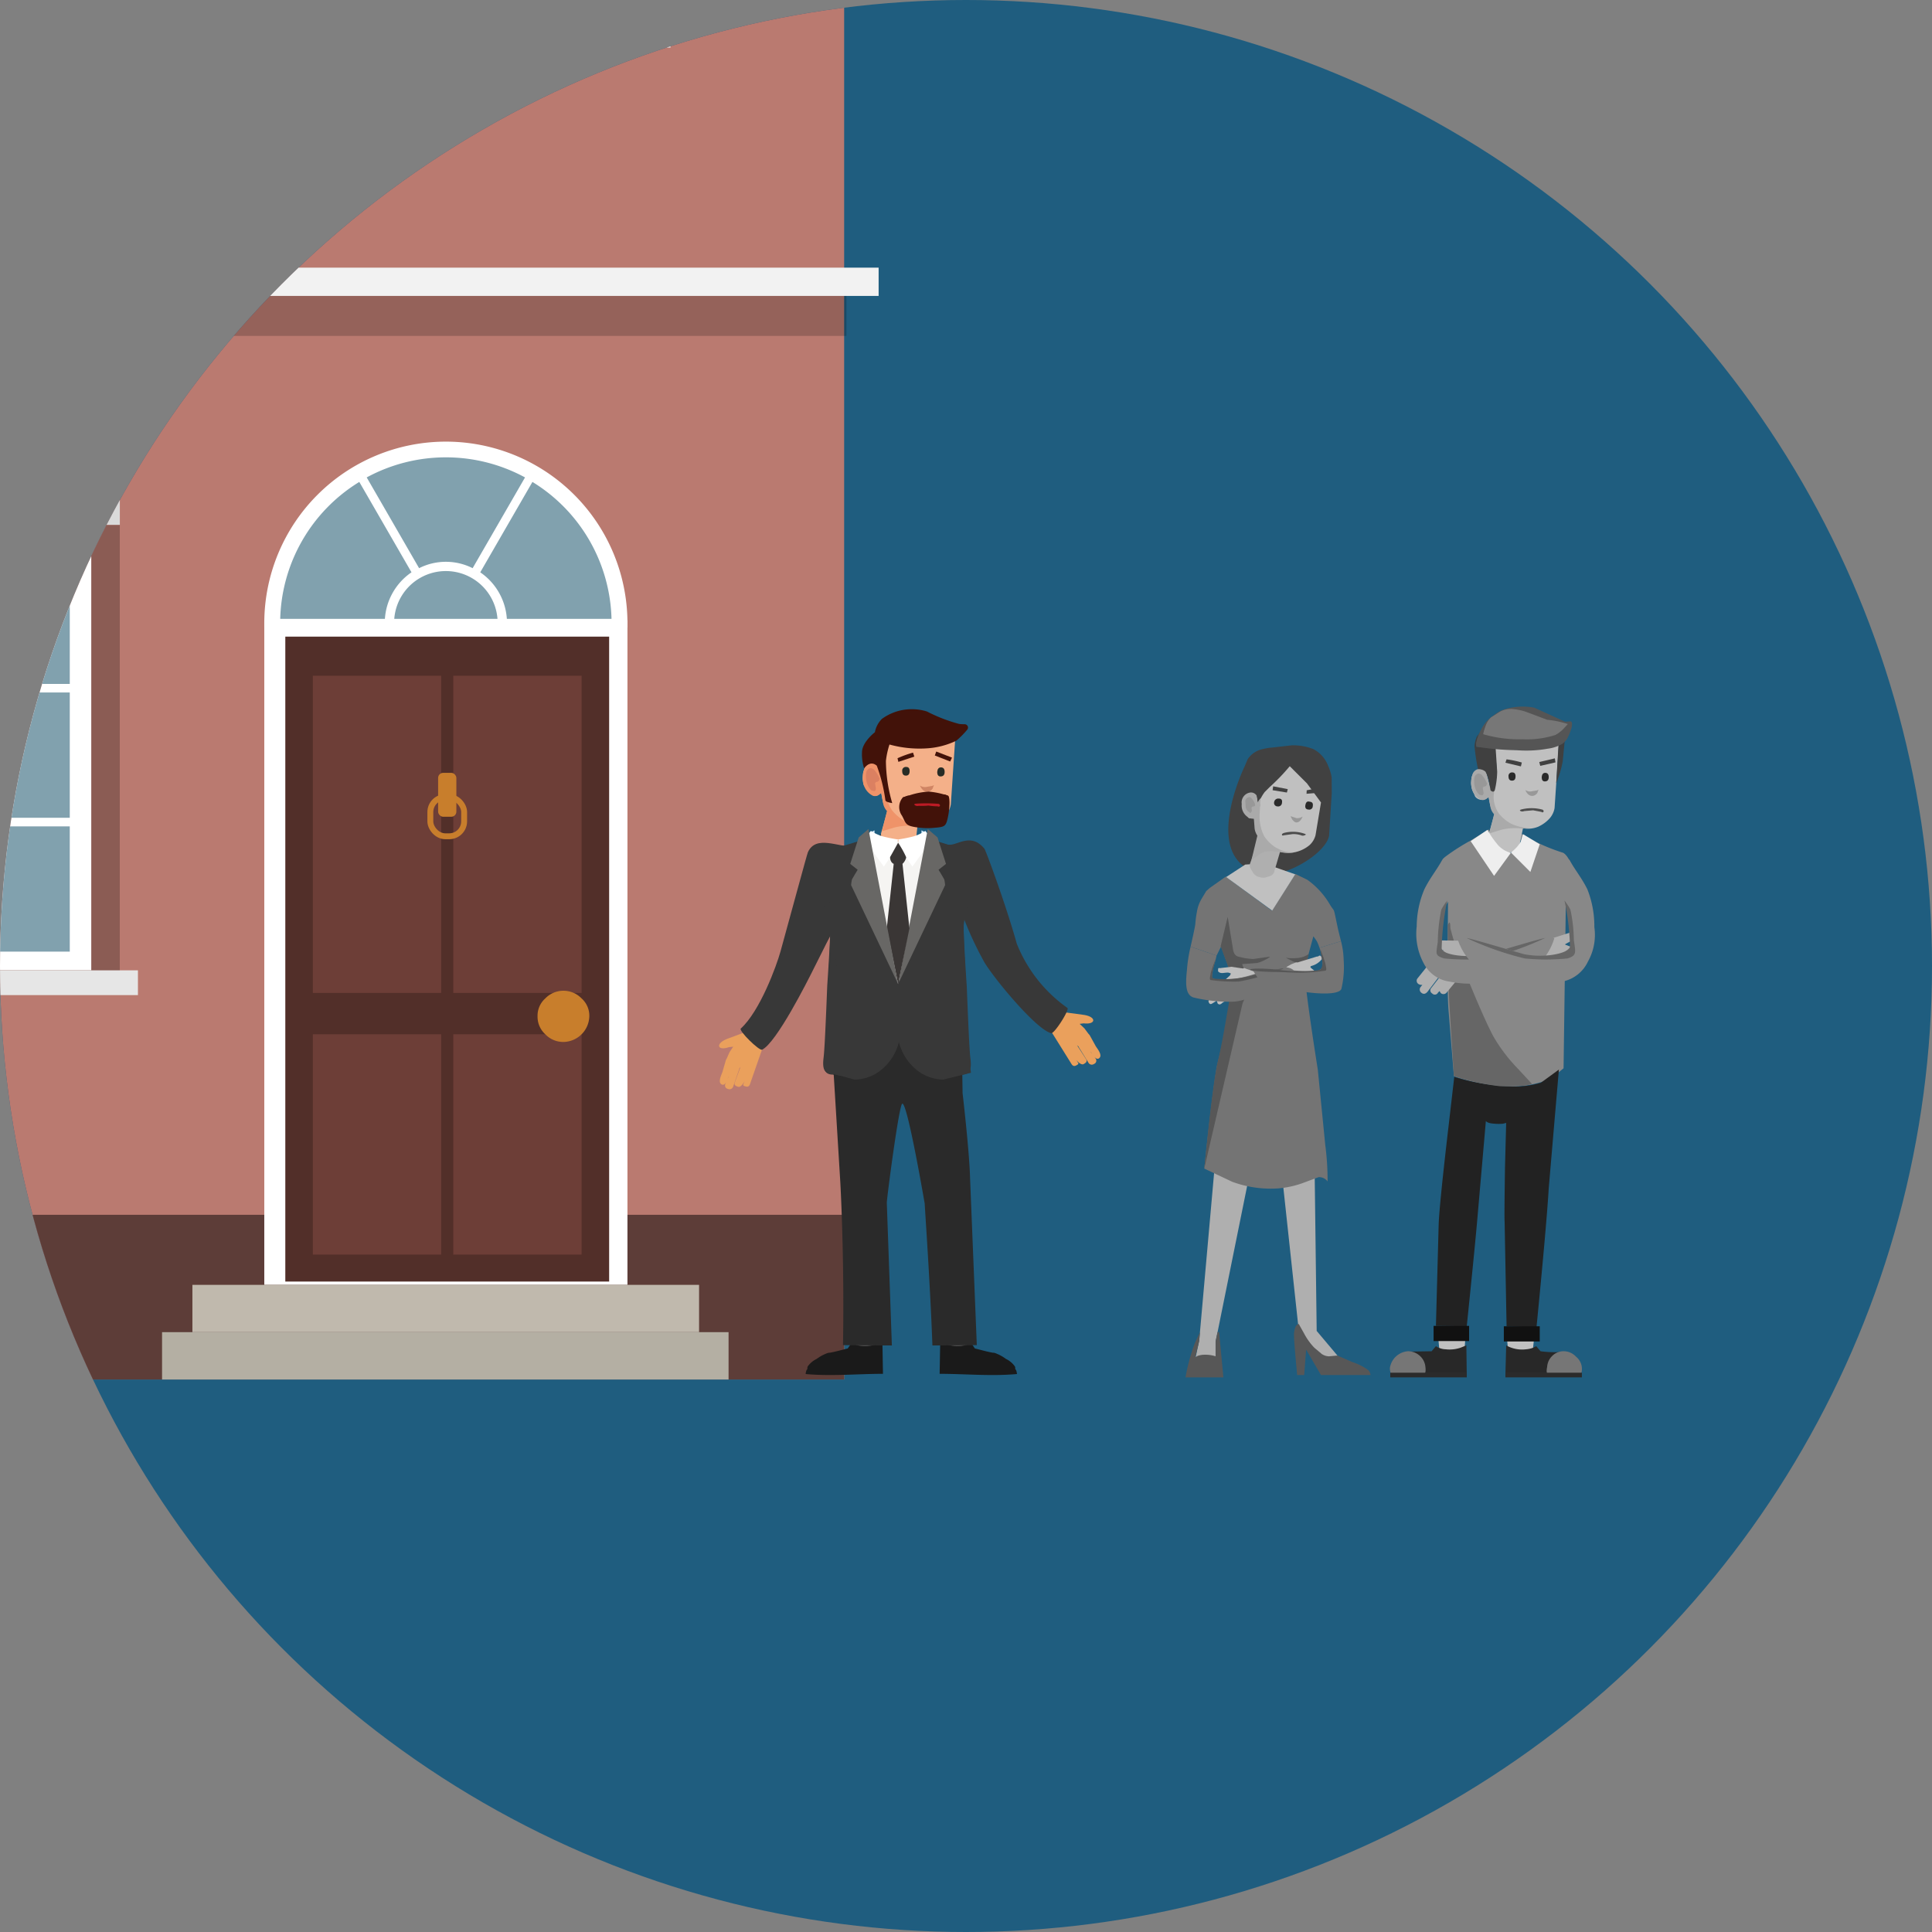 <?xml version="1.0" encoding="UTF-8"?>
<svg xmlns="http://www.w3.org/2000/svg" xmlns:xlink="http://www.w3.org/1999/xlink" width="160" height="160" viewBox="0 0 160 160">
  <rect x="0" y="0" width="160" height="160" fill="#808080" stroke="none"/>
  <defs>
    <style>.cls-1,.cls-14{fill:none;}.cls-2{fill:#1f5d7f;}.cls-3{clip-path:url(#clip-path);}.cls-4{fill:#ba7a70;}.cls-12,.cls-13,.cls-15,.cls-16,.cls-18,.cls-4,.cls-5,.cls-55{fill-rule:evenodd;}.cls-5{fill:#5d3d38;}.cls-6{fill:#f2f2f2;}.cls-7{opacity:0.2;}.cls-12,.cls-8{fill:#fff;}.cls-9{fill:#522f29;}.cls-10{fill:#6d3e37;}.cls-11{fill:#c87e2c;}.cls-13{fill:#81a1ae;}.cls-14{stroke:#c87e2c;stroke-miterlimit:10;stroke-width:0.488px;}.cls-15{fill:#c0b9ad;}.cls-16{fill:#b4afa3;}.cls-17{fill:#8b5c54;}.cls-18{fill:#e6e6e6;}.cls-19{fill:#2e2c37;}.cls-20{fill:#dadada;}.cls-21{fill:#414141;}.cls-22{fill:#afafaf;}.cls-23{fill:#747474;}.cls-24{fill:#575757;}.cls-25{fill:#bebebe;}.cls-26{fill:silver;}.cls-27{fill:#aaa;}.cls-28{fill:#989898;}.cls-29{fill:#2a2a2a;}.cls-30{fill:#4d4d4d;}.cls-31{fill:#888;}.cls-32{fill:#404040;}.cls-33{fill:#555;}.cls-34{fill:#777;}.cls-35{fill:#c1c1c1;}.cls-36{fill:#222;}.cls-37{fill:#282828;}.cls-38{fill:#767676;}.cls-39{fill:#2b2b2b;}.cls-40{fill:#111;}.cls-41{fill:#666;}.cls-42{fill:#eee;}.cls-43{fill:#eaa05c;}.cls-44{fill:#383838;}.cls-45{fill:#535353;}.cls-46{fill:#1a1a1a;}.cls-47{fill:url(#radial-gradient);}.cls-48{fill:url(#radial-gradient-2);}.cls-49{fill:#f4b089;}.cls-50{fill:#ef9369;}.cls-51{fill:#db8061;}.cls-52{fill:#d08564;}.cls-53{fill:#272c26;}.cls-54,.cls-55{fill:#421209;}.cls-56{fill:#bd1b25;}.cls-57{fill:#f5f4f2;}.cls-58{fill:#686765;}.cls-59{fill:#3a3635;}</style>
    <clipPath id="clip-path">
      <circle class="cls-1" cx="80" cy="80" r="80"></circle>
    </clipPath>
    <radialGradient id="radial-gradient" cx="-2676.327" cy="69.849" r="2.443" gradientTransform="matrix(-1, 0, 0, 1, -2600.274, 0)" gradientUnits="userSpaceOnUse">
      <stop offset="0" stop-color="#fff"></stop>
      <stop offset="1" stop-color="#8bc4eb"></stop>
    </radialGradient>
    <radialGradient id="radial-gradient-2" cx="-969.271" cy="69.849" r="2.443" gradientTransform="translate(1041.954)" xlink:href="#radial-gradient"></radialGradient>
  </defs>
  <g id="Layer_1" data-name="Layer 1">
    <circle class="cls-2" cx="80" cy="80" r="80"></circle>
    <g class="cls-3">
      <polygon class="cls-4" points="69.909 72.773 69.909 -51.96 58.958 -51.96 58.958 -42.55 -86.661 -42.55 -86.661 -51.96 -97.616 -51.96 -97.616 114.244 69.909 114.244 69.909 72.773"></polygon>
      <polygon class="cls-5" points="69.91 114.244 69.91 100.602 -97.615 100.602 -97.615 114.244 69.91 114.244 69.91 114.244"></polygon>
      <rect class="cls-6" x="-100.284" y="22.164" width="173.048" height="2.344"></rect>
      <rect class="cls-7" x="-97.616" y="24.507" width="167.712" height="3.31"></rect>
      <rect class="cls-8" x="21.887" y="51.367" width="30.076" height="55.04" transform="translate(73.85 157.774) rotate(180)"></rect>
      <g id="Symbol_9_0_Layer2_0_MEMBER_8_MEMBER_12_MEMBER_0_FILL" data-name="Symbol 9 0 Layer2 0 MEMBER 8 MEMBER 12 MEMBER 0 FILL">
        <path class="cls-9" d="M50.447,52.722H23.628v53.41H50.447Z"></path>
      </g>
      <g id="Symbol_9_0_Layer2_0_MEMBER_8_MEMBER_12_MEMBER_1_MEMBER_0_FILL" data-name="Symbol 9 0 Layer2 0 MEMBER 8 MEMBER 12 MEMBER 1 MEMBER 0 FILL">
        <path class="cls-10" d="M36.536,82.231V55.96H25.909V82.231Z"></path>
      </g>
      <g id="Symbol_9_0_Layer2_0_MEMBER_8_MEMBER_12_MEMBER_1_MEMBER_1_FILL" data-name="Symbol 9 0 Layer2 0 MEMBER 8 MEMBER 12 MEMBER 1 MEMBER 1 FILL">
        <path class="cls-10" d="M37.54,55.96V82.231H48.167V55.96Z"></path>
      </g>
      <g id="Symbol_9_0_Layer2_0_MEMBER_8_MEMBER_12_MEMBER_2_MEMBER_0_FILL" data-name="Symbol 9 0 Layer2 0 MEMBER 8 MEMBER 12 MEMBER 2 MEMBER 0 FILL">
        <path class="cls-10" d="M36.536,103.896V85.652H25.909v18.244Z"></path>
      </g>
      <g id="Symbol_9_0_Layer2_0_MEMBER_8_MEMBER_12_MEMBER_2_MEMBER_1_FILL" data-name="Symbol 9 0 Layer2 0 MEMBER 8 MEMBER 12 MEMBER 2 MEMBER 1 FILL">
        <path class="cls-10" d="M48.167,103.896V85.652H37.54v18.244Z"></path>
      </g>
      <g id="Symbol_9_0_Layer2_0_MEMBER_8_MEMBER_13_FILL" data-name="Symbol 9 0 Layer2 0 MEMBER 8 MEMBER 13 FILL">
        <path class="cls-11" d="M48.805,84.147a1.914,1.914,0,0,0-.639-1.46,2.093,2.093,0,0,0-3.01,0,1.913,1.913,0,0,0-.638,1.46,1.964,1.964,0,0,0,.638,1.505,2.059,2.059,0,0,0,1.505.639,2.181,2.181,0,0,0,2.144-2.144Z"></path>
      </g>
      <path class="cls-12" d="M36.925,36.574a15.038,15.038,0,0,1,15.038,15.038v.353H21.887v-.353A15.038,15.038,0,0,1,36.925,36.574Z"></path>
      <path class="cls-13" d="M39.142,47.054a4.915,4.915,0,0,0-4.434,0L30.369,39.538a13.755,13.755,0,0,1,13.112,0Z"></path>
      <path class="cls-13" d="M34.078,47.397a5.071,5.071,0,0,0-2.202,3.856H23.207a13.709,13.709,0,0,1,6.549-11.342Z"></path>
      <path class="cls-13" d="M41.975,51.253a5.071,5.071,0,0,0-2.203-3.856l4.322-7.486a13.709,13.709,0,0,1,6.549,11.342Z"></path>
      <path class="cls-13" d="M32.651,51.253a4.287,4.287,0,0,1,8.549,0Z"></path>
      <rect class="cls-11" x="36.282" y="64.005" width="1.511" height="3.636" rx="0.419" transform="translate(74.076 131.645) rotate(180)"></rect>
      <rect class="cls-14" x="35.638" y="66.017" width="2.799" height="3.24" rx="1.233" transform="translate(74.076 135.273) rotate(180)"></rect>
      <polygon class="cls-15" points="15.934 110.325 15.934 106.407 57.894 106.407 57.894 110.325 15.934 110.325 15.934 110.325"></polygon>
      <polygon class="cls-16" points="13.421 114.244 13.421 110.325 60.337 110.325 60.337 114.244 53.35 114.244 13.421 114.244 13.421 114.244"></polygon>
      <rect class="cls-17" x="-30.657" y="43.477" width="40.576" height="38.12" transform="translate(-20.737 125.075) rotate(-180)"></rect>
      <polygon class="cls-12" points="7.558 44.718 -28.295 44.718 -28.295 80.356 7.558 80.356 7.558 44.718 7.558 44.718"></polygon>
      <polygon class="cls-18" points="11.423 80.357 -32.16 80.357 -32.16 82.409 11.423 82.409 11.423 80.357 11.423 80.357"></polygon>
      <path class="cls-13" d="M-5.531,46.263V56.64h-9.675V46.263Zm-11.312,0V56.64h-9.672V46.263Zm-9.672,11.086h9.672V67.726h-9.672V57.349Zm0,11.088h9.672V78.811h-9.672V68.436Zm11.311-11.088h9.672V67.726h-9.672V57.349Zm0,11.088h9.672V78.811h-9.672V68.436ZM5.778,46.263V56.64H-3.894V46.263ZM-3.894,57.349H5.778V67.726H-3.894V57.349Zm0,11.088H5.778V78.811H-3.894V68.436Z"></path>
      <path class="cls-19" d="M-23.857,33.614H3.102a6.93,6.93,0,0,1,6.93,6.93v0a0,0,0,0,1,0,0H-30.787a0,0,0,0,1,0,0v0A6.93,6.93,0,0,1-23.857,33.614Z"></path>
      <rect class="cls-20" x="-30.68" y="40.544" width="40.605" height="2.922"></rect>
      <polygon class="cls-18" points="2.417 1.89 -29.937 1.89 -29.937 3.942 2.417 3.942 2.417 1.89 2.417 1.89"></polygon>
      <rect class="cls-17" x="26.432" y="-32.775" width="25.876" height="35.905"></rect>
      <polygon class="cls-12" points="27.561 -31.535 51.14 -31.535 51.14 1.889 27.561 1.889 27.561 -31.535 27.561 -31.535"></polygon>
      <polygon class="cls-18" points="23.174 1.89 55.527 1.89 55.527 3.942 23.174 3.942 23.174 1.89 23.174 1.89"></polygon>
      <path class="cls-13" d="M49.841-29.938V-19.56H40.169V-29.938Zm0,11.088V.344H40.169V-18.85ZM38.53-29.938V-19.56H28.858V-29.938Zm0,11.088V.344H28.858V-18.85Z"></path>
      <g id="Symbol_1_Newcz_0_Layer2_3_MEMBER_9_MEMBER_0_MEMBER_0_MEMBER_0_FILL" data-name="Symbol 1   Newcz 0 Layer2 3 MEMBER 9 MEMBER 0 MEMBER 0 MEMBER 0 FILL">
        <path class="cls-21" d="M108.765,62.036a4.615,4.615,0,0,0-1.799-.311l-1.536.177a4.987,4.987,0,0,0-1.084.194,1.995,1.995,0,0,0-1.017.774l-.244.581s-3.921,7.992,1.546,8.922c1.884.32,5.192-1.736,5.441-3.174l.219-3.536-.009-1.278A3.557,3.557,0,0,0,110,63.45,2.599,2.599,0,0,0,108.765,62.036Z"></path>
      </g>
      <g id="Symbol_1_Newcz_0_Layer2_3_MEMBER_0_MEMBER_0_MEMBER_0_MEMBER_0_FILL" data-name="Symbol 1   Newcz 0 Layer2 3 MEMBER 0 MEMBER 0 MEMBER 0 MEMBER 0 FILL">
        <path class="cls-22" d="M108.88,97.521l-2.65.355,1.293,11.991v.808l1.972,2.101,1.454-.291-1.907-2.263Z"></path>
      </g>
      <g id="Symbol_1_Newcz_0_Layer2_3_MEMBER_1_MEMBER_0_MEMBER_0_MEMBER_0_FILL" data-name="Symbol 1   Newcz 0 Layer2 3 MEMBER 1 MEMBER 0 MEMBER 0 MEMBER 0 FILL">
        <path class="cls-22" d="M99.022,112.388l-.259.517,1.907-.032v-1.745l2.65-13.09-2.747-1.196-1.261,14.189Z"></path>
      </g>
      <path class="cls-23" d="M101.543,85.141a21.859,21.859,0,0,0,.453-2.185c1.589-.679,2.089-.39,2.089-.799-.244-1.161-.244-1.161-2.068-1.077a4.699,4.699,0,0,0-.247-.915l-.646-1.778-.374.749L98.6,78.399c.221-.973.353-1.6.39-1.855a7.782,7.782,0,0,1,.129-1.002,3.032,3.032,0,0,1,.388-1.099l.388-.647.291-.259,1.325-.937,3.814,2.812,1.939-3.038,1.002.485a6.596,6.596,0,0,1,1.842,2.004c.495.84.253-.01.706,2.102.091.379.172.692.241.98l-1.779.547a4.238,4.238,0,0,0-.215-.53,4.33,4.33,0,0,0-.294-.418l-.438,1.617a10.492,10.492,0,0,0-.162,2.683q.258,2.23.97,6.755l.614,6.206a22.58,22.58,0,0,1,.194,3.038.864.864,0,0,0-.743-.356l-1.131.42a7.92,7.92,0,0,1-2.295.517,9.276,9.276,0,0,1-3.717-.549l-2.327-1.099q.743-6.917,1.067-8.565Z"></path>
      <g id="Symbol_1_Newcz_0_Layer2_3_MEMBER_5_MEMBER_0_MEMBER_0_MEMBER_0_FILL" data-name="Symbol 1   Newcz 0 Layer2 3 MEMBER 5 MEMBER 0 MEMBER 0 MEMBER 0 FILL">
        <path class="cls-24" d="M103.774,79.421a5.336,5.336,0,0,1-1.196-.194q-.355-.065-.453-.549l-.453-2.747-.582,2.424.905,2.489a18.963,18.963,0,0,1-.323,2.78q-.485,2.909-.808,4.234-.42,1.713-1.131,8.921l3.167-13.672.356-.84-.162-1.842-.226-.582,1.26-.097a2.748,2.748,0,0,0,.646-.259q.388-.194.388-.259Z"></path>
      </g>
      <g id="Symbol_1_Newcz_0_Layer2_3_MEMBER_6_MEMBER_0_MEMBER_0_MEMBER_0_FILL" data-name="Symbol 1   Newcz 0 Layer2 3 MEMBER 6 MEMBER 0 MEMBER 0 MEMBER 0 FILL">
        <path class="cls-24" d="M106.876,79.356l-.388-.032.453.226a1.538,1.538,0,0,0,1.293.097l.162-.646a1.809,1.809,0,0,1-.84.323A4.377,4.377,0,0,1,106.876,79.356Z"></path>
      </g>
      <g id="Symbol_1_Newcz_0_Layer2_3_MEMBER_2_MEMBER_0_MEMBER_0_MEMBER_0_FILL" data-name="Symbol 1   Newcz 0 Layer2 3 MEMBER 2 MEMBER 0 MEMBER 0 MEMBER 0 FILL">
        <path class="cls-25" d="M107.465,79.704l-.137-.002-.391.153-.346.2a.968.968,0,0,0-.309.703l.361.281,1.918,1.034.229.004a.412.412,0,0,1,.501.1l.136.048.206-.019.05-.274.362.189q.205.027.276-.087c.047-.075-.051-.142-.14-.235l-.234-.179.046-.045.34.166q.227.095.321-.04a.218.218,0,0,0-.132-.322l-1.472-.825-.451-.373q-.18-.14.072-.204a1.603,1.603,0,0,0,.81-.558l-.043-.138q-.043-.138-.135-.14l-.046-.001-.139.089-.022-.023Z"></path>
      </g>
      <g id="Symbol_1_Newcz_0_Layer2_3_MEMBER_7_MEMBER_0_MEMBER_0_MEMBER_0_FILL" data-name="Symbol 1   Newcz 0 Layer2 3 MEMBER 7 MEMBER 0 MEMBER 0 MEMBER 0 FILL">
        <path class="cls-24" d="M107.555,109.641l-.065.032q-.032,0-.162.129a1.733,1.733,0,0,0-.162.873q0,.453.259,3.2h.582l.162-2.101,1.228,2.101h4.105a.711.711,0,0,0-.162-.388,4.491,4.491,0,0,0-1.325-.679l-1.26-.549-.679.065a1.089,1.089,0,0,1-.614-.194l-.614-.517a5.077,5.077,0,0,1-.84-1.164Z"></path>
      </g>
      <g id="Symbol_1_Newcz_0_Layer2_3_MEMBER_8_MEMBER_0_MEMBER_0_MEMBER_0_FILL" data-name="Symbol 1   Newcz 0 Layer2 3 MEMBER 8 MEMBER 0 MEMBER 0 MEMBER 0 FILL">
        <path class="cls-24" d="M98.699,111.968a14.131,14.131,0,0,0-.517,2.101h3.135l-.356-3.749h-.129l-.162.743v1.26a2.685,2.685,0,0,0-.905-.129,1.648,1.648,0,0,0-.582.097l-.194.097.323-1.325.065-.743-.259.549A6.945,6.945,0,0,0,98.699,111.968Z"></path>
      </g>
      <g id="Symbol_1_Newcz_0_Layer2_3_MEMBER_10_MEMBER_0_MEMBER_0_MEMBER_0_FILL" data-name="Symbol 1   Newcz 0 Layer2 3 MEMBER 10 MEMBER 0 MEMBER 0 MEMBER 0 FILL">
        <path class="cls-26" d="M103.127,71.599l-1.584,1.034,3.814,2.78,1.907-3.006-2.586-.905Z"></path>
      </g>
      <g id="Symbol_1_Newcz_0_Layer2_3_MEMBER_11_MEMBER_0_MEMBER_0_MEMBER_0_FILL" data-name="Symbol 1   Newcz 0 Layer2 3 MEMBER 11 MEMBER 0 MEMBER 0 MEMBER 0 FILL">
        <path class="cls-22" d="M103.515,71.534v.065q-.065.194.226.614a.816.816,0,0,0,.549.42.917.917,0,0,0,.711-.032.652.652,0,0,0,.517-.355v-.032l.485-1.648h.032l-1.713-1.228Z"></path>
      </g>
      <g id="Symbol_1_Newcz_0_Layer2_3_MEMBER_12_MEMBER_0_MEMBER_0_MEMBER_0_FILL" data-name="Symbol 1   Newcz 0 Layer2 3 MEMBER 12 MEMBER 0 MEMBER 0 MEMBER 0 FILL">
        <path class="cls-26" d="M106.812,63.454a17.184,17.184,0,0,1-1.681,1.745l-.388.388a3.296,3.296,0,0,0-.291.453.748.748,0,0,0-.129.517.928.928,0,0,1-.097.55q.032-.034-.032-.323l-.097-.679a.584.584,0,0,0-.355-.388.708.708,0,0,0-.485.097.78.78,0,0,0-.323.549l-.065.323.065.323.162.291v.032l.032.032v.032l.291.355.323.032a.628.628,0,0,1,.323.129,3.434,3.434,0,0,0,.291,1.325l-.032.097,1.713,1.228a2.772,2.772,0,0,0,2.424-.582,1.696,1.696,0,0,0,.485-.808l.453-2.715-1.164-1.584Z"></path>
      </g>
      <g id="Symbol_1_Newcz_0_Layer2_3_MEMBER_13_MEMBER_0_MEMBER_0_MEMBER_0_FILL" data-name="Symbol 1   Newcz 0 Layer2 3 MEMBER 13 MEMBER 0 MEMBER 0 MEMBER 0 FILL">
        <path class="cls-27" d="M104.064,65.878a.553.553,0,0,0-.614-.226.83.83,0,0,0-.614.937,1.14,1.14,0,0,0,.485,1.067.656.656,0,0,0,.517.129l.065.84a1.431,1.431,0,0,0,.226.582l-.485,2.004.453-.291a2.567,2.567,0,0,1,.614-.388,5.404,5.404,0,0,1,1.616.065,3.264,3.264,0,0,0,1.002-.032,2.276,2.276,0,0,1-1.067-.097,4.043,4.043,0,0,1-.679-.323,3.289,3.289,0,0,1-.873-.873,3.552,3.552,0,0,1-.388-1.907l.065-1.261q0,.032-.129.162l-.097.194Z"></path>
      </g>
      <g id="Symbol_1_Newcz_0_Layer2_3_MEMBER_14_MEMBER_0_MEMBER_0_MEMBER_0_FILL" data-name="Symbol 1   Newcz 0 Layer2 3 MEMBER 14 MEMBER 0 MEMBER 0 MEMBER 0 FILL">
        <path class="cls-28" d="M103.515,66.007a.398.398,0,0,0-.323.162l-.065.129.032.485a.583.583,0,0,0,.259.453l.097.065c.043.043.065.043.065,0q.065-.065.065-.097l.032-.032-.032-.291q.065-.097.129-.097h.032q.129,0,.129-.097v-.097a1.312,1.312,0,0,0-.323-.517Z"></path>
      </g>
      <g id="Symbol_1_Newcz_0_Layer2_3_MEMBER_15_MEMBER_0_MEMBER_0_MEMBER_0_FILL" data-name="Symbol 1   Newcz 0 Layer2 3 MEMBER 15 MEMBER 0 MEMBER 0 MEMBER 0 FILL">
        <path class="cls-28" d="M107.361,67.753l-.485-.162.129.259q.194.259.356.259.323,0,.517-.485A.828.828,0,0,1,107.361,67.753Z"></path>
      </g>
      <g id="Symbol_1_Newcz_0_Layer2_3_MEMBER_16_MEMBER_0_MEMBER_0_MEMBER_0_FILL" data-name="Symbol 1   Newcz 0 Layer2 3 MEMBER 16 MEMBER 0 MEMBER 0 MEMBER 0 FILL">
        <path class="cls-29" d="M105.81,66.783a.309.309,0,0,0,.356-.291q.065-.355-.259-.355a.342.342,0,0,0-.388.291A.287.287,0,0,0,105.81,66.783Z"></path>
      </g>
      <g id="Symbol_1_Newcz_0_Layer2_3_MEMBER_17_MEMBER_0_MEMBER_0_MEMBER_0_FILL" data-name="Symbol 1   Newcz 0 Layer2 3 MEMBER 17 MEMBER 0 MEMBER 0 MEMBER 0 FILL">
        <path class="cls-29" d="M108.363,67.042a.287.287,0,0,0,.355-.291.364.364,0,0,0-.032-.259.31.31,0,0,0-.226-.097q-.291-.097-.355.291a.387.387,0,0,0,.032.259A.311.311,0,0,0,108.363,67.042Z"></path>
      </g>
      <g id="Symbol_1_Newcz_0_Layer2_3_MEMBER_18_MEMBER_0_MEMBER_0_MEMBER_0_FILL" data-name="Symbol 1   Newcz 0 Layer2 3 MEMBER 18 MEMBER 0 MEMBER 0 MEMBER 0 FILL">
        <path class="cls-21" d="M105.392,65.442l1.184.193.07-.282-1.208-.233Z"></path>
      </g>
      <g id="Symbol_1_Newcz_0_Layer2_3_MEMBER_19_MEMBER_0_MEMBER_0_MEMBER_0_FILL" data-name="Symbol 1   Newcz 0 Layer2 3 MEMBER 19 MEMBER 0 MEMBER 0 MEMBER 0 FILL">
        <path class="cls-21" d="M108.986,65.673l-.347-.306-.423.081-.014.289Z"></path>
      </g>
      <g id="Symbol_1_Newcz_0_Layer2_3_MEMBER_20_MEMBER_0_MEMBER_0_MEMBER_0_FILL" data-name="Symbol 1   Newcz 0 Layer2 3 MEMBER 20 MEMBER 0 MEMBER 0 MEMBER 0 FILL">
        <path class="cls-30" d="M106.165,69.11q0,.129.162.065l.711-.097a1.928,1.928,0,0,1,.711.097.342.342,0,0,0,.291,0q.194-.065,0-.129a2.941,2.941,0,0,0-1.713-.065Q106.165,69.046,106.165,69.11Z"></path>
      </g>
      <g id="Symbol_1_Newcz_0_Layer2_3_MEMBER_3_MEMBER_0_MEMBER_0_MEMBER_0_FILL" data-name="Symbol 1   Newcz 0 Layer2 3 MEMBER 3 MEMBER 0 MEMBER 0 MEMBER 0 FILL">
        <path class="cls-25" d="M100.879,80.311l-.01.116c.217.281.528.09.884.125l.192.07-.095.172-.437.396-1.357.987q-.197.092-.079.308a.232.232,0,0,0,.303.034l.322-.199.005.045-.457.421q-.125.107-.014.278.087.151.258.039l.236-.143.126-.107.102.287.167.05.151-.087a.613.613,0,0,1,.483-.194q.101.08.202-.047l2.022-1.409.326-.36a.787.787,0,0,0-.397-.644l-.769-.279-.111.036-.96-.141-.903.107-.045.005Q100.858,80.129,100.879,80.311Z"></path>
      </g>
      <path class="cls-23" d="M98.291,80.407A12.252,12.252,0,0,1,98.6,78.399l2.149.736-.093.42a6.048,6.048,0,0,0-.284,1.299c-.041.312.529.276,1.645.225,1.824-.083,5.041-2.003,5.362-.212q0,.614-.259.517l-.873.032c-.132-.275-2.528,1.562-4.251,1.539a12.514,12.514,0,0,1-3.163-.35C98.245,82.407,98.149,81.69,98.291,80.407Z"></path>
      <path class="cls-24" d="M100.697,79.372a11.187,11.187,0,0,0-.437,1.241c-.018.204-.133.497,0,.55a14.252,14.252,0,0,0,2.324.124,17.326,17.326,0,0,0,2.114-.511c1.956-.645,2.359-.782-.294-.225a8.583,8.583,0,0,1-3.896.488c-.182-.011-.115-.346-.08-.594S100.697,79.372,100.697,79.372Z"></path>
      <path class="cls-23" d="M111.276,79.496a7.919,7.919,0,0,1-.177,2.353c-.129.843-4.418.355-6.844-.721l-.441-.678c2.675-.529,5.712.573,5.712-.505a4.728,4.728,0,0,0-.248-1.453l1.779-.547A6.656,6.656,0,0,1,111.276,79.496Z"></path>
      <path class="cls-24" d="M109.336,78.592a11.187,11.187,0,0,1,.437,1.241c.018.204.133.497,0,.55a15.887,15.887,0,0,1-1.921.169c-.656.01-1.677-.05-2.022-.053-3.228-.027-2.885-.462-.035-.199a12.93,12.93,0,0,0,3.458.037c.182-.011.298-.414.263-.662S109.336,78.592,109.336,78.592Z"></path>
      <path class="cls-31" d="M129.434,70.618a15.893,15.893,0,0,1-3.47-1.572l.032.808a.839.839,0,0,1-.873.776,1.636,1.636,0,0,1-1.357-.97,3.975,3.975,0,0,1-.453-.97l-1.551.937a17.016,17.016,0,0,0-2.068,1.325,1.664,1.664,0,0,0-.228.213l.313,3.754.141-.25-.032,3.782q-.032,3.781.065,5.107l.453,5.559a15.033,15.033,0,0,0,4.46.84,8.275,8.275,0,0,0,3.103-.452,4.438,4.438,0,0,0,1.002-.614l.517-.42.194-14.184s.001-.135.032-.162C131.028,73.016,129.974,70.834,129.434,70.618Z"></path>
      <g id="Symbol_1_Newcz_0_Layer2_2_MEMBER_0_MEMBER_0_MEMBER_0_MEMBER_0_FILL" data-name="Symbol 1   Newcz 0 Layer2 2 MEMBER 0 MEMBER 0 MEMBER 0 MEMBER 0 FILL">
        <path class="cls-26" d="M128.097,61.838l1.002-.226-.355,5.301a1.729,1.729,0,0,1-.42.873,2.881,2.881,0,0,1-.937.679,2.255,2.255,0,0,1-1.26.129l-.323,1.584H125.77q0,.259-.453.355a1.494,1.494,0,0,1-.808.032q-.291-.032-.776-.646a1.51,1.51,0,0,1-.42-.84v-.065l.453-1.616a2.199,2.199,0,0,1-.355-.711l-.129-.679a.946.946,0,0,1-.646.226.685.685,0,0,1-.485-.291V65.91l-.032-.032v-.032l-.194-.42a1.931,1.931,0,0,1-.097-.614l.032-.355a.922.922,0,0,1,.291-.55.6.6,0,0,1,.97.194v.032l.259,1.034a2.445,2.445,0,0,1,.582-.776V63.81l-.162-1.907a13.585,13.585,0,0,0,2.65.194,9.408,9.408,0,0,0,1.648-.259M123.281,65.49l.032-.097-.097.032Z"></path>
      </g>
      <g id="Symbol_1_Newcz_0_Layer2_2_MEMBER_2_MEMBER_0_MEMBER_0_MEMBER_0_FILL" data-name="Symbol 1   Newcz 0 Layer2 2 MEMBER 2 MEMBER 0 MEMBER 0 MEMBER 0 FILL">
        <path class="cls-27" d="M125.188,68.237a3.847,3.847,0,0,0,.808.259,2.778,2.778,0,0,0,.743.065l-.646.065a4.635,4.635,0,0,0-1.778.097l-.97.291.388-1.584a1.211,1.211,0,0,1-.291-.55l-.162-.873-.194.162a.544.544,0,0,1-.453.065,1.401,1.401,0,0,1-.776-1.131,1.823,1.823,0,0,1,.065-.873.648.648,0,0,1,.937-.485l.194.129.42,1.584.194-.097.097-.194-.065.776a2.385,2.385,0,0,0,.452,1.454A3.259,3.259,0,0,0,125.188,68.237Z"></path>
      </g>
      <g id="Symbol_1_Newcz_0_Layer2_2_MEMBER_3_MEMBER_0_MEMBER_0_MEMBER_0_FILL" data-name="Symbol 1   Newcz 0 Layer2 2 MEMBER 3 MEMBER 0 MEMBER 0 MEMBER 0 FILL">
        <path class="cls-28" d="M122.117,64.327q.162-.291.388-.259l.162.065.032.032a2.203,2.203,0,0,1,.42.646q.065.097,0,.162a.127.127,0,0,1-.097.129l-.032.032a.173.173,0,0,0-.194.129l.065.388v.065q-.032.194-.226.129l-.129-.032a1.433,1.433,0,0,1-.356-.614,1.898,1.898,0,0,1-.065-.646Z"></path>
      </g>
      <g id="Symbol_1_Newcz_0_Layer2_2_MEMBER_4_MEMBER_0_MEMBER_0_MEMBER_0_FILL" data-name="Symbol 1   Newcz 0 Layer2 2 MEMBER 4 MEMBER 0 MEMBER 0 MEMBER 0 FILL">
        <path class="cls-28" d="M127.321,65.652a.521.521,0,0,1-.388.259q-.388.032-.614-.485a.703.703,0,0,0,.582.097l.388-.065.129-.065Z"></path>
      </g>
      <g id="Symbol_1_Newcz_0_Layer2_2_MEMBER_5_MEMBER_0_MEMBER_0_MEMBER_0_FILL" data-name="Symbol 1   Newcz 0 Layer2 2 MEMBER 5 MEMBER 0 MEMBER 0 MEMBER 0 FILL">
        <path class="cls-29" d="M124.929,64.294a.286.286,0,0,1,.323-.323q.259,0,.259.323,0,.356-.291.356T124.929,64.294Z"></path>
      </g>
      <g id="Symbol_1_Newcz_0_Layer2_2_MEMBER_6_MEMBER_0_MEMBER_0_MEMBER_0_FILL" data-name="Symbol 1   Newcz 0 Layer2 2 MEMBER 6 MEMBER 0 MEMBER 0 MEMBER 0 FILL">
        <path class="cls-29" d="M127.677,64.359q.032-.355.291-.355.291,0,.291.355t-.323.355Q127.677,64.715,127.677,64.359Z"></path>
      </g>
      <g id="Symbol_1_Newcz_0_Layer2_2_MEMBER_7_MEMBER_0_MEMBER_0_MEMBER_0_FILL" data-name="Symbol 1   Newcz 0 Layer2 2 MEMBER 7 MEMBER 0 MEMBER 0 MEMBER 0 FILL">
        <path class="cls-32" d="M124.764,62.886a8.229,8.229,0,0,1,1.267.263l-.076.321-1.282-.305Z"></path>
      </g>
      <g id="Symbol_1_Newcz_0_Layer2_2_MEMBER_8_MEMBER_0_MEMBER_0_MEMBER_0_FILL" data-name="Symbol 1   Newcz 0 Layer2 2 MEMBER 8 MEMBER 0 MEMBER 0 MEMBER 0 FILL">
        <path class="cls-32" d="M127.475,63.107l1.29-.303.054.333-1.261.289Z"></path>
      </g>
      <g id="Symbol_1_Newcz_0_Layer2_2_MEMBER_9_MEMBER_0_MEMBER_0_MEMBER_0_FILL" data-name="Symbol 1   Newcz 0 Layer2 2 MEMBER 9 MEMBER 0 MEMBER 0 MEMBER 0 FILL">
        <path class="cls-32" d="M122.311,61.353l-.065.485,1.616.129.129,1.939a7.116,7.116,0,0,1-.194,1.519q-.097.258-.356.032l-.129-.711a2.886,2.886,0,0,0-.291-.84.833.833,0,0,0-.42-.194q-.162-.032-.194,0a14.612,14.612,0,0,1-.291-1.907,2.122,2.122,0,0,1,.194-.808l.291-.388-.129.226A1.772,1.772,0,0,0,122.311,61.353Z"></path>
      </g>
      <g id="Symbol_1_Newcz_0_Layer2_2_MEMBER_10_MEMBER_0_MEMBER_0_MEMBER_0_FILL" data-name="Symbol 1   Newcz 0 Layer2 2 MEMBER 10 MEMBER 0 MEMBER 0 MEMBER 0 FILL">
        <path class="cls-32" d="M129.583,61.353l-.162,1.681a9.162,9.162,0,0,1-.541,1.824l.185-3.117.323-.162Z"></path>
      </g>
      <g id="Symbol_1_Newcz_0_Layer2_2_MEMBER_11_MEMBER_0_MEMBER_0_MEMBER_0_FILL" data-name="Symbol 1   Newcz 0 Layer2 2 MEMBER 11 MEMBER 0 MEMBER 0 MEMBER 0 FILL">
        <path class="cls-33" d="M124.735,58.703a5.15,5.15,0,0,1,2.327-.097l2.553,1.164.485-.032q.259.194-.226,1.26a1.375,1.375,0,0,1-.517.614A3.045,3.045,0,0,1,128.194,62a10.001,10.001,0,0,1-2.586.129,22.71,22.71,0,0,1-3.329-.291.746.746,0,0,1,0-.453,4.936,4.936,0,0,1,.452-1.099,2.965,2.965,0,0,1,1.002-1.067A2.627,2.627,0,0,1,124.735,58.703Z"></path>
      </g>
      <g id="Symbol_1_Newcz_0_Layer2_2_MEMBER_12_MEMBER_0_MEMBER_0_MEMBER_0_FILL" data-name="Symbol 1   Newcz 0 Layer2 2 MEMBER 12 MEMBER 0 MEMBER 0 MEMBER 0 FILL">
        <path class="cls-34" d="M125.414,58.735a4.738,4.738,0,0,1,.905.194l1.81.679a8.124,8.124,0,0,1,1.713.355l-.388.42a2.712,2.712,0,0,1-.646.485,7.671,7.671,0,0,1-2.715.355,10.578,10.578,0,0,1-3.264-.42,4.9,4.9,0,0,1,.291-.905,1.869,1.869,0,0,1,.355-.485l.711-.453A1.881,1.881,0,0,1,125.414,58.735Z"></path>
      </g>
      <g id="Symbol_1_Newcz_0_Layer2_2_MEMBER_13_MEMBER_0_MEMBER_0_MEMBER_0_FILL" data-name="Symbol 1   Newcz 0 Layer2 2 MEMBER 13 MEMBER 0 MEMBER 0 MEMBER 0 FILL">
        <path class="cls-35" d="M126.933,111.871l-2.036.032-.162-1.81,2.392.032Z"></path>
      </g>
      <g id="Symbol_1_Newcz_0_Layer2_2_MEMBER_14_MEMBER_0_MEMBER_0_MEMBER_0_FILL" data-name="Symbol 1   Newcz 0 Layer2 2 MEMBER 14 MEMBER 0 MEMBER 0 MEMBER 0 FILL">
        <path class="cls-35" d="M119.047,110.126l2.359-.032-.129,1.81-2.068-.032Z"></path>
      </g>
      <g id="Symbol_1_Newcz_0_Layer2_2_MEMBER_15_MEMBER_0_MEMBER_0_MEMBER_0_FILL" data-name="Symbol 1   Newcz 0 Layer2 2 MEMBER 15 MEMBER 0 MEMBER 0 MEMBER 0 FILL">
        <path class="cls-36" d="M127.612,89.666l1.489-1.087-.843,9.846c-.108,1.875-.453,5.796-1.013,11.506l-2.477-.097-.162-8.662q-.032-.323.032-4.525l.097-3.652-.259.065a3.92,3.92,0,0,1-.711,0q-.582-.032-.711-.226l-.744,8.533q-.226,2.521-.84,8.468l-2.553-.032.226-8.339q.032-1.325.679-6.981l.614-5.301a17.76,17.76,0,0,0,4.428.776A7.597,7.597,0,0,0,127.612,89.666Z"></path>
      </g>
      <g id="Symbol_1_Newcz_0_Layer2_2_MEMBER_16_MEMBER_0_MEMBER_0_MEMBER_0_FILL" data-name="Symbol 1   Newcz 0 Layer2 2 MEMBER 16 MEMBER 0 MEMBER 0 MEMBER 0 FILL">
        <path class="cls-37" d="M124.671,113.875l.065-2.456a2.686,2.686,0,0,0,1.649.323,2.051,2.051,0,0,0,.582-.129l.259-.129.355.42a8.484,8.484,0,0,0,2.036.032l-.485,1.939Z"></path>
      </g>
      <g id="Symbol_1_Newcz_0_Layer2_2_MEMBER_17_MEMBER_0_MEMBER_0_MEMBER_0_FILL" data-name="Symbol 1   Newcz 0 Layer2 2 MEMBER 17 MEMBER 0 MEMBER 0 MEMBER 0 FILL">
        <path class="cls-38" d="M128.452,113.94q-.485,0-.323-.743a1.367,1.367,0,0,1,.42-.905,1.315,1.315,0,0,1,.97-.388,1.39,1.39,0,0,1,1.002.453,1.295,1.295,0,0,1,.485.937q.032.646-.453.711a6.062,6.062,0,0,1-1.067-.129Z"></path>
      </g>
      <g id="Symbol_1_Newcz_0_Layer2_2_MEMBER_18_MEMBER_0_MEMBER_0_MEMBER_0_FILL" data-name="Symbol 1   Newcz 0 Layer2 2 MEMBER 18 MEMBER 0 MEMBER 0 MEMBER 0 FILL">
        <path class="cls-39" d="M131.006,114.069h-6.335v-.388h6.335Z"></path>
      </g>
      <g id="Symbol_1_Newcz_0_Layer2_2_MEMBER_19_MEMBER_0_MEMBER_0_MEMBER_0_FILL" data-name="Symbol 1   Newcz 0 Layer2 2 MEMBER 19 MEMBER 0 MEMBER 0 MEMBER 0 FILL">
        <path class="cls-37" d="M119.725,111.742a2.847,2.847,0,0,0,1.228-.129l.485-.194.032,2.456h-4.428l-.517-1.939,2.036-.032.355-.42A1.546,1.546,0,0,0,119.725,111.742Z"></path>
      </g>
      <g id="Symbol_1_Newcz_0_Layer2_2_MEMBER_20_MEMBER_0_MEMBER_0_MEMBER_0_FILL" data-name="Symbol 1   Newcz 0 Layer2 2 MEMBER 20 MEMBER 0 MEMBER 0 MEMBER 0 FILL">
        <path class="cls-38" d="M116.623,111.903a1.466,1.466,0,0,1,.97.388,1.405,1.405,0,0,1,.453.905q.097.743-.356.743a5.329,5.329,0,0,1-1.034-.065,5.286,5.286,0,0,0-1.067.129q-.485-.032-.485-.711a1.635,1.635,0,0,1,1.519-1.39Z"></path>
      </g>
      <g id="Symbol_1_Newcz_0_Layer2_2_MEMBER_21_MEMBER_0_MEMBER_0_MEMBER_0_FILL" data-name="Symbol 1   Newcz 0 Layer2 2 MEMBER 21 MEMBER 0 MEMBER 0 MEMBER 0 FILL">
        <path class="cls-39" d="M115.136,113.681h6.335v.388h-6.335Z"></path>
      </g>
      <g id="Symbol_1_Newcz_0_Layer2_2_MEMBER_22_MEMBER_0_MEMBER_0_MEMBER_0_FILL" data-name="Symbol 1   Newcz 0 Layer2 2 MEMBER 22 MEMBER 0 MEMBER 0 MEMBER 0 FILL">
        <path class="cls-40" d="M127.515,111.096h-2.974V109.835h2.974Z"></path>
      </g>
      <g id="Symbol_1_Newcz_0_Layer2_2_MEMBER_23_MEMBER_0_MEMBER_0_MEMBER_0_FILL" data-name="Symbol 1   Newcz 0 Layer2 2 MEMBER 23 MEMBER 0 MEMBER 0 MEMBER 0 FILL">
        <path class="cls-40" d="M121.665,111.063h-2.941v-1.261h2.941Z"></path>
      </g>
      <g id="Symbol_1_Newcz_0_Layer2_2_MEMBER_24_MEMBER_0_MEMBER_0_MEMBER_0_FILL" data-name="Symbol 1   Newcz 0 Layer2 2 MEMBER 24 MEMBER 0 MEMBER 0 MEMBER 0 FILL">
        <path class="cls-41" d="M120.404,89.117l-.355-5.656q-.065-.873-.129-4.072l-.032-2.747.097-.194q.129-.194.129.42a27.865,27.865,0,0,0,1.39,4.072q1.422,3.491,2.166,4.88a13.352,13.352,0,0,0,2.004,2.65l1.196,1.293a3.106,3.106,0,0,1-.937.162,16.855,16.855,0,0,1-1.713.032A18.869,18.869,0,0,1,120.404,89.117Z"></path>
      </g>
      <g id="Symbol_1_Newcz_0_Layer2_2_MEMBER_25_MEMBER_0_MEMBER_0_MEMBER_0_FILL" data-name="Symbol 1   Newcz 0 Layer2 2 MEMBER 25 MEMBER 0 MEMBER 0 MEMBER 0 FILL">
        <path class="cls-42" d="M125.931,69.724l.194-.646,1.39.84-.776,2.295-1.616-1.616A2.882,2.882,0,0,0,125.931,69.724Z"></path>
      </g>
      <g id="Symbol_1_Newcz_0_Layer2_2_MEMBER_26_MEMBER_0_MEMBER_0_MEMBER_0_FILL" data-name="Symbol 1   Newcz 0 Layer2 2 MEMBER 26 MEMBER 0 MEMBER 0 MEMBER 0 FILL">
        <path class="cls-42" d="M125.123,70.629l-1.39,1.907L121.794,69.66l1.39-.937a7.148,7.148,0,0,0,.743,1.099A2.139,2.139,0,0,0,125.123,70.629Z"></path>
      </g>
      <g id="Symbol_1_Newcz_0_Layer2_2_MEMBER_27_MEMBER_0_MEMBER_0_MEMBER_0_FILL" data-name="Symbol 1   Newcz 0 Layer2 2 MEMBER 27 MEMBER 0 MEMBER 0 MEMBER 0 FILL">
        <path class="cls-22" d="M127.968,77.923l.062-.019.084-.059,1.817-.581q.322-.164.434.207.164.322-.207.434l-.582.31.495.188.685.368.584.324a.317.317,0,0,1,.078.483.444.444,0,0,1-.291.155l-.106-.042a.333.333,0,0,1,.109.474q-.182.291-.514.087l-1.235-.938-.04-.022-.142-.025,1.292.927a.286.286,0,0,1,.069.452q-.034.112-.22.168a.273.273,0,0,1-.263-.09l-.161-.087-.046.183a.333.333,0,0,1-.473.109l-1.879-1.149Z"></path>
      </g>
      <g id="Symbol_1_Newcz_0_Layer2_2_MEMBER_27_MEMBER_0_MEMBER_0_MEMBER_0_FILL-2" data-name="Symbol 1   Newcz 0 Layer2 2 MEMBER 27 MEMBER 0 MEMBER 0 MEMBER 0 FILL">
        <path class="cls-22" d="M120.995,77.937H120.93l-.097-.032-1.907-.032q-.355-.065-.355.323-.065.355.323.355l.646.129-.42.323-.549.55-1.164,1.454a.317.317,0,0,0,.065.485.444.444,0,0,0,.323.065l-.129.162a.333.333,0,0,0,.032.485q.259.226.517-.065l1.131-1.487.032-.032.129-.065-.97,1.261a.286.286,0,0,0,.065.453.291.291,0,0,0,.259.097.273.273,0,0,0,.226-.162l.129-.129.097.162a.333.333,0,0,0,.485-.032l2.166-2.618Z"></path>
      </g>
      <path class="cls-31" d="M117.96,73.647a8.052,8.052,0,0,0-.635,3.084,5.14,5.14,0,0,0,.585,3.056,2.826,2.826,0,0,0,2.109,1.5,8.5,8.5,0,0,0,5.252-.59c.705-.352,1.599-.664,2.334-1.046a4.839,4.839,0,0,0,1.117-1.951c-.78-.337-4.667,1.149-5.369,1.291-1.473.297-2.717.829-3.888-.316-.52-.509-.307-1.99-.076-2.642.069-.194.375-1.278.526-1.584-.342-1.116-.162-2.173-.45-3.282C118.975,72.069,118.448,72.662,117.96,73.647Z"></path>
      <g id="Symbol_1_Newcz_0_Layer2_2_MEMBER_29_MEMBER_0_MEMBER_0_MEMBER_0_FILL" data-name="Symbol 1   Newcz 0 Layer2 2 MEMBER 29 MEMBER 0 MEMBER 0 MEMBER 0 FILL">
        <path class="cls-41" d="M119.07,78.011a14.503,14.503,0,0,1,.29-2.67,4.434,4.434,0,0,1,.493-.761,21.947,21.947,0,0,0-.46,3.945c-.002.554,2.098.86,3.833.491.091-.016,4.564-1.357,4.715-1.326a25.355,25.355,0,0,1-4.782,1.683,17.818,17.818,0,0,1-3.562,0C118.801,79.122,118.936,78.996,119.07,78.011Z"></path>
      </g>
      <path class="cls-31" d="M131.458,73.647a8.293,8.293,0,0,1,.579,3.131,4.514,4.514,0,0,1-.535,2.863,2.956,2.956,0,0,1-2.103,1.645,8.5,8.5,0,0,1-5.252-.59c-.705-.352-1.6-.664-2.334-1.046a4.839,4.839,0,0,1-1.117-1.951c.78-.337,4.667,1.149,5.369,1.291,1.473.297,2.711.684,3.881-.461.52-.509.313-1.845.082-2.497-.069-.194-.375-1.278-.526-1.584.342-1.116.162-2.173.45-3.282C130.442,72.069,130.969,72.662,131.458,73.647Z"></path>
      <g id="Symbol_1_Newcz_0_Layer2_2_MEMBER_29_MEMBER_0_MEMBER_0_MEMBER_0_FILL-2" data-name="Symbol 1   Newcz 0 Layer2 2 MEMBER 29 MEMBER 0 MEMBER 0 MEMBER 0 FILL">
        <path class="cls-41" d="M130.341,77.865a12.97,12.97,0,0,0-.284-2.524,4.434,4.434,0,0,0-.493-.761,20.36,20.36,0,0,1,.454,3.799c.002.554-2.091,1.006-3.827.636-.091-.016-4.564-1.357-4.715-1.326a25.355,25.355,0,0,0,4.782,1.683,17.818,17.818,0,0,0,3.562,0C130.616,79.122,130.475,78.85,130.341,77.865Z"></path>
      </g>
      <g id="Symbol_1_Newcz_0_Layer2_2_MEMBER_30_MEMBER_0_MEMBER_0_MEMBER_0_FILL" data-name="Symbol 1   Newcz 0 Layer2 2 MEMBER 30 MEMBER 0 MEMBER 0 MEMBER 0 FILL">
        <path class="cls-30" d="M127.838,67.203q-.065.129-.194.032l-.679-.129-.743.065a.343.343,0,0,1-.291,0q-.129-.065.032-.129a3.42,3.42,0,0,1,1.745,0A.153.153,0,0,1,127.838,67.203Z"></path>
      </g>
      <g id="Symbol_9ashasd_0_Layer2_0_MEMBER_16_MEMBER_82_FILL" data-name="Symbol 9ashasd 0 Layer2 0 MEMBER 16 MEMBER 82 FILL">
        <path class="cls-43" d="M90.605,88.11a.319.319,0,0,1-.472-.115l-.796-1.281-.018-.051-.122-.099.75,1.162c.107.19-.015.289-.205.397s-.541-.214-.648-.405l.222.352a.258.258,0,0,1-.15.14q-.276.187-.447-.124l-2.025-3.246,1.441-.959q.032-.069.06.007l.101-.037,1.377.186c1.158.139,1.12.838.078.712l-.338.043.394.373.336.451.097.108.502.909c.107.19.655.806.233,1.036-.315.114-.571-.521-.663-.564l.419.556A.29.29,0,0,1,90.605,88.11Z"></path>
      </g>
      <path class="cls-44" d="M81.526,70.289c-1.034-1.276-2.103-.394-2.779-.337-1.274.107-4.492-1.168-4.492-1.168l-6.455,1.941a5.961,5.961,0,0,1,.052,2.433,22.387,22.387,0,0,0,.86,3.075c.181-.145-.145,5.412-.147,5.47-.11,2.784-.216,5.246-.299,5.924-.093.757-.062,1.367.701,1.367l.674.162h9.347l.674-.162c.763,0,.794-.61.701-1.367-.083-.678-.189-3.14-.299-5.924-.002-.058-.397-5.718-.216-5.573a28.467,28.467,0,0,0,1.569,3.37c.553,1.117,4.344,5.758,5.638,6.065.259.061,1.56-1.972,1.337-2.098a11.927,11.927,0,0,1-4.189-5.322C83.348,75.053,81.647,70.438,81.526,70.289Z"></path>
      <g id="Symbol_9ashasd_0_Layer2_0_MEMBER_16_MEMBER_82_FILL-2" data-name="Symbol 9ashasd 0 Layer2 0 MEMBER 16 MEMBER 82 FILL">
        <path class="cls-43" d="M60.29,90.181a.319.319,0,0,0,.435-.216l.493-1.425.007-.053.097-.123-.474,1.299c-.063.209.078.279.288.341s.48-.329.543-.538l-.139.392a.259.259,0,0,0,.177.104q.311.121.408-.22l1.257-3.613-1.617-.616q-.047-.06-.057.02l-.107-.014-1.302.486c-1.099.392-.907,1.065.081.711l.34-.033-.302.451-.228.514-.07.127-.289.997c-.063.209-.461.93.002,1.062.333.042.442-.634.522-.697l-.285.635A.29.29,0,0,0,60.29,90.181Z"></path>
      </g>
      <path class="cls-44" d="M69.543,76.076c-.026.021-.487.779-2.119,4.073-.553,1.117-3.114,6.197-4.309,6.782-.239.117-1.957-1.578-1.767-1.75,1.59-1.444,2.957-5.185,3.29-6.386.857-3.094,2.19-8.043,2.269-8.218.663-1.468,2.542-.394,3.624-.508C72.046,69.911,69.543,76.076,69.543,76.076Z"></path>
      <g id="Symbol_9ashasd_0_Layer2_0_MEMBER_16_MEMBER_40_FILL" data-name="Symbol 9ashasd 0 Layer2 0 MEMBER 16 MEMBER 40 FILL">
        <path class="cls-45" d="M77.889,109.792l.141,1.806,2.089-.028.169-1.75Z"></path>
      </g>
      <path class="cls-46" d="M77.823,113.39c.017-.766.024-1.518.043-2.276.13.055.347.155.465.2a2.924,2.924,0,0,0,1.215.157,2.21,2.21,0,0,0,.856-.254,4.846,4.846,0,0,1,.33.456c.471.114.962.255,1.43.343.093.018.14.009.217.028a3.56,3.56,0,0,1,.934.499,1.911,1.911,0,0,1,.732.615c.068.117-.009.194.078.281.012.013.013-.004.014,0a1.187,1.187,0,0,1,.084.353c-2.163.194-4.232-.015-6.404-.018.002-.085.004-.318.005-.371S77.823,113.391,77.823,113.39Z"></path>
      <g id="Symbol_9ashasd_0_Layer2_0_MEMBER_16_MEMBER_40_FILL-2" data-name="Symbol 9ashasd 0 Layer2 0 MEMBER 16 MEMBER 40 FILL">
        <path class="cls-45" d="M73.052,109.792l-.141,1.806-2.089-.028-.169-1.75Z"></path>
      </g>
      <path class="cls-46" d="M73.118,113.39c-.017-.766-.024-1.518-.043-2.276-.13.055-.347.155-.465.2a2.924,2.924,0,0,1-1.215.157,2.211,2.211,0,0,1-.856-.254,4.846,4.846,0,0,0-.33.456c-.471.114-.962.255-1.43.343-.093.018-.14.009-.217.028a3.558,3.558,0,0,0-.934.499,1.91,1.91,0,0,0-.732.615c-.068.117.009.194-.078.281-.012.013-.013-.004-.014,0a1.184,1.184,0,0,0-.084.353c2.163.194,4.232-.015,6.404-.018-.002-.085-.004-.318-.005-.371S73.118,113.391,73.118,113.39Z"></path>
      <g id="Symbol_9ashasd_0_Layer2_0_MEMBER_16_MEMBER_41_FILL" data-name="Symbol 9ashasd 0 Layer2 0 MEMBER 16 MEMBER 41 FILL">
        <path class="cls-29" d="M68.841,85.669l.745,12.159c.094,1.637.338,7.353.227,13.571l4.048.028-.42-11.823c.019-.508,1.021-8.186,1.285-8.205.433-.057,1.854,8.28,1.854,8.28.038.79.454,6.672.639,11.747l3.676-.028-.559-13.856c-.019-.922-.186-3.229-.619-7.011l-.081-5.436c-1.374.414-4.35.169-5.969.282a7.484,7.484,0,0,1-2.794-.282Z"></path>
      </g>
      <path class="cls-44" d="M67.063,72.146a9.514,9.514,0,0,1,.68-1.484l6.573-1.94,6.453,1.94s-.233.006.062.838c.069.193-.945,4.691-.974,4.668-.181-.145.145,5.411.147,5.469.11,2.783.216,5.245.299,5.922.093.757.062,1.367-.701,1.367l-.674.162-4.672-7.138-4.672,7.138L68.91,88.925c-.763,0-.794-.61-.701-1.367.083-.677.189-3.14.299-5.922.002-.058.397-5.716.216-5.571A33.411,33.411,0,0,1,67.063,72.146Z"></path>
      <path class="cls-47" d="M76.311,68.767s.903.342.998,1.006-1.822,2.373-1.822,2.373l-.549-1.752s1.373-.471,1.373-1.174Z"></path>
      <path class="cls-48" d="M72.426,68.767s-.903.342-.998,1.006S73.25,72.146,73.25,72.146l.549-1.752s-1.373-.471-1.373-1.174Z"></path>
      <path class="cls-44" d="M80.414,88.842s-.99-6.517-.977-7.016a75.737,75.737,0,0,1,1.258-11.188l-3.577-1.125-2.74,11.979v4.481a4.304,4.304,0,0,0,1.575,2.664,3.555,3.555,0,0,0,2.167.77Z"></path>
      <g id="Symbol_1_Newcz_0_Layer2_2_MEMBER_0_MEMBER_0_MEMBER_0_MEMBER_0_FILL-2" data-name="Symbol 1   Newcz 0 Layer2 2 MEMBER 0 MEMBER 0 MEMBER 0 MEMBER 0 FILL">
        <path class="cls-49" d="M78.029,60.13l1.089.897-.375,5.594a1.825,1.825,0,0,1-.443.921,3.044,3.044,0,0,1-.989.716,2.378,2.378,0,0,1-1.33.136l-.122,1.16-.254.512a.95.95,0,0,1-.565.738,1.576,1.576,0,0,1-.853.034q-.307-.034-.819-.682a1.893,1.893,0,0,1-.407-1.061v-.068l.529-1.895a2.32,2.32,0,0,1-.375-.75l-.137-.716c-.25.182-.328.26-.533.237s-.9-.852-.9-.852a2.037,2.037,0,0,1-.102-.648l.034-.375a.973.973,0,0,1,.307-.58.633.633,0,0,1,1.023.205v.034l.273,1.092c.137-.296-.341-1.155-.068-1.405l-.102-.9.614-1.14A3.855,3.855,0,0,1,75.858,60.13c.318,0,.575.338,1.416.156Zm-5.051,4.99.034-.102-.102.034Z"></path>
      </g>
      <g id="Symbol_1_Newcz_0_Layer2_2_MEMBER_2_MEMBER_0_MEMBER_0_MEMBER_0_FILL-2" data-name="Symbol 1   Newcz 0 Layer2 2 MEMBER 2 MEMBER 0 MEMBER 0 MEMBER 0 FILL">
        <path class="cls-50" d="M74.99,68.02a4.063,4.063,0,0,0,.853.273,2.931,2.931,0,0,0,.784.068l-.682.068a4.891,4.891,0,0,0-1.876.102l-1.023.307.409-1.671a1.278,1.278,0,0,1-.307-.58l-.171-.921-.205.17a.574.574,0,0,1-.478.068,1.479,1.479,0,0,1-.819-1.194,1.923,1.923,0,0,1,.068-.921.684.684,0,0,1,.989-.512l.205.136.443,1.671.205-.102.102-.205-.068.819a2.517,2.517,0,0,0,.477,1.535A3.437,3.437,0,0,0,74.99,68.02Z"></path>
      </g>
      <g id="Symbol_1_Newcz_0_Layer2_2_MEMBER_3_MEMBER_0_MEMBER_0_MEMBER_0_FILL-2" data-name="Symbol 1   Newcz 0 Layer2 2 MEMBER 3 MEMBER 0 MEMBER 0 MEMBER 0 FILL">
        <path class="cls-51" d="M71.75,63.892q.171-.307.409-.273l.171.068.034.034a2.326,2.326,0,0,1,.444.682q.068.102,0,.171a.134.134,0,0,1-.102.137l-.034.034a.183.183,0,0,0-.205.136l.068.409v.068q-.034.205-.239.136l-.136-.034a1.512,1.512,0,0,1-.375-.648,2.002,2.002,0,0,1-.068-.682Z"></path>
      </g>
      <g id="Symbol_1_Newcz_0_Layer2_2_MEMBER_4_MEMBER_0_MEMBER_0_MEMBER_0_FILL-2" data-name="Symbol 1   Newcz 0 Layer2 2 MEMBER 4 MEMBER 0 MEMBER 0 MEMBER 0 FILL">
        <path class="cls-52" d="M77.242,65.291a.55.55,0,0,1-.409.273q-.409.034-.648-.512a.742.742,0,0,0,.614.102l.409-.068.136-.068Z"></path>
      </g>
      <g id="Symbol_1_Newcz_0_Layer2_2_MEMBER_5_MEMBER_0_MEMBER_0_MEMBER_0_FILL-2" data-name="Symbol 1   Newcz 0 Layer2 2 MEMBER 5 MEMBER 0 MEMBER 0 MEMBER 0 FILL">
        <path class="cls-53" d="M74.717,63.858a.301.301,0,0,1,.341-.341q.273,0,.273.341,0,.375-.307.375T74.717,63.858Z"></path>
      </g>
      <g id="Symbol_1_Newcz_0_Layer2_2_MEMBER_6_MEMBER_0_MEMBER_0_MEMBER_0_FILL-2" data-name="Symbol 1   Newcz 0 Layer2 2 MEMBER 6 MEMBER 0 MEMBER 0 MEMBER 0 FILL">
        <path class="cls-53" d="M77.617,63.926q.034-.375.307-.375.307,0,.307.375t-.341.375Q77.617,64.302,77.617,63.926Z"></path>
      </g>
      <g id="Symbol_1_Newcz_0_Layer2_2_MEMBER_7_MEMBER_0_MEMBER_0_MEMBER_0_FILL-2" data-name="Symbol 1   Newcz 0 Layer2 2 MEMBER 7 MEMBER 0 MEMBER 0 MEMBER 0 FILL">
        <path class="cls-54" d="M74.328,62.795a8.698,8.698,0,0,1,1.284-.465l.109.33-1.322.435Z"></path>
      </g>
      <g id="Symbol_1_Newcz_0_Layer2_2_MEMBER_8_MEMBER_0_MEMBER_0_MEMBER_0_FILL-2" data-name="Symbol 1   Newcz 0 Layer2 2 MEMBER 8 MEMBER 0 MEMBER 0 MEMBER 0 FILL">
        <path class="cls-54" d="M77.535,62.239l1.305.503-.151.323-1.271-.498Z"></path>
      </g>
      <path class="cls-54" d="M78.47,67.819c-.144.61-.265.671-1.062.733a5.544,5.544,0,0,1-1.285-.01c-1.206-.14-1.06-.325-1.426-.994A1.212,1.212,0,0,1,74.77,66.039c.526-.176.436-.249.744.077.343.362.214.667,1.037.766,1.067.129,1.083-.524,1.141-.66.302-.71.714-.333.807-.328C78.669,65.903,78.699,66.849,78.47,67.819Z"></path>
      <path class="cls-54" d="M75.375,65.847a6.219,6.219,0,0,1,1.537-.291,6.635,6.635,0,0,1,1.586.339c.144.136,0,.53,0,.53l-.925.71a17.188,17.188,0,0,0-1.752-.074c-.224.05-.545-.636-.545-.636a3.803,3.803,0,0,1-.619.041c0-.034.113-.426.113-.426Z"></path>
      <path class="cls-55" d="M73.368,63.016a12.647,12.647,0,0,0,.524,3.495c-.077-.017-.551-.082-.567-.235a13.177,13.177,0,0,0-.714-2.866c-.595-.5-1.028.23-1.054.205a3.752,3.752,0,0,1-.17-1.302c-.011-.844,1.069-1.675,1.069-1.675a2.106,2.106,0,0,1,.582-1.105,4.211,4.211,0,0,1,3.726-.611,13.289,13.289,0,0,0,2.661,1.029,3.68,3.68,0,0,0,.462.027.276.276,0,0,1,.209.459,7.373,7.373,0,0,1-.899.906,6.548,6.548,0,0,1-2.484.635,9.312,9.312,0,0,1-3.05-.32A6.789,6.789,0,0,0,73.368,63.016Z"></path>
      <g id="Symbol_1_Newcz_0_Layer2_2_MEMBER_30_MEMBER_0_MEMBER_0_MEMBER_0_FILL-2" data-name="Symbol 1   Newcz 0 Layer2 2 MEMBER 30 MEMBER 0 MEMBER 0 MEMBER 0 FILL">
        <path class="cls-56" d="M77.85,66.704c-.03.097-.098.123-.205.072a5.173,5.173,0,0,1-.752-.064,5.213,5.213,0,0,1-.81.023.371.371,0,0,1-.315-.051c-.084-.063-.061-.103.06-.125a13.07,13.07,0,0,1,1.852.008A.163.163,0,0,1,77.85,66.704Z"></path>
      </g>
      <polygon class="cls-57" points="74.378 69.672 74.378 81.493 77.737 69.991 76.463 69.242 74.378 69.672"></polygon>
      <path class="cls-8" d="M75.56,71.767s1.646-2.261,1.614-2.289-.542-.666-.542-.666a3.985,3.985,0,0,1-.945.444,11.076,11.076,0,0,1-1.31.264,8.234,8.234,0,0,0,.492,1.193C75.103,71.115,75.56,71.767,75.56,71.767Z"></path>
      <path class="cls-58" d="M74.378,81.493l3.891-8.186a3.492,3.492,0,0,0-.064-.458c-.032-.083-.478-.819-.478-.819l.616-.486-.701-2.192-.807-.694Z"></path>
      <path class="cls-44" d="M68.474,88.771s.977-6.446.977-6.945S68.262,70.674,68.262,70.674l3.496-1.219L74.51,81.493v4.481a4.304,4.304,0,0,1-1.575,2.664,3.555,3.555,0,0,1-2.167.77Z"></path>
      <polygon class="cls-57" points="74.378 69.672 74.378 81.493 71.018 69.991 72.293 69.242 74.378 69.672"></polygon>
      <path class="cls-8" d="M73.196,71.767s-1.646-2.261-1.614-2.289.542-.666.542-.666a3.984,3.984,0,0,0,.945.444,11.072,11.072,0,0,0,1.31.264,8.234,8.234,0,0,1-.492,1.193C73.652,71.115,73.196,71.767,73.196,71.767Z"></path>
      <path class="cls-59" d="M74.013,71.538s-.171-.038-.266-.319a.701.701,0,0,1-.032-.243l.662-1.179a7.559,7.559,0,0,1,.662,1.179c.01.039.001.074-.032.16a1.009,1.009,0,0,1-.266.402l.574,5.348-.938,4.606-.938-4.606Z"></path>
      <path class="cls-58" d="M74.378,81.493,70.487,73.307a3.492,3.492,0,0,1,.064-.458c.032-.083.478-.819.478-.819l-.616-.486.701-2.192.807-.694Z"></path>
    </g>
  </g>
</svg>
